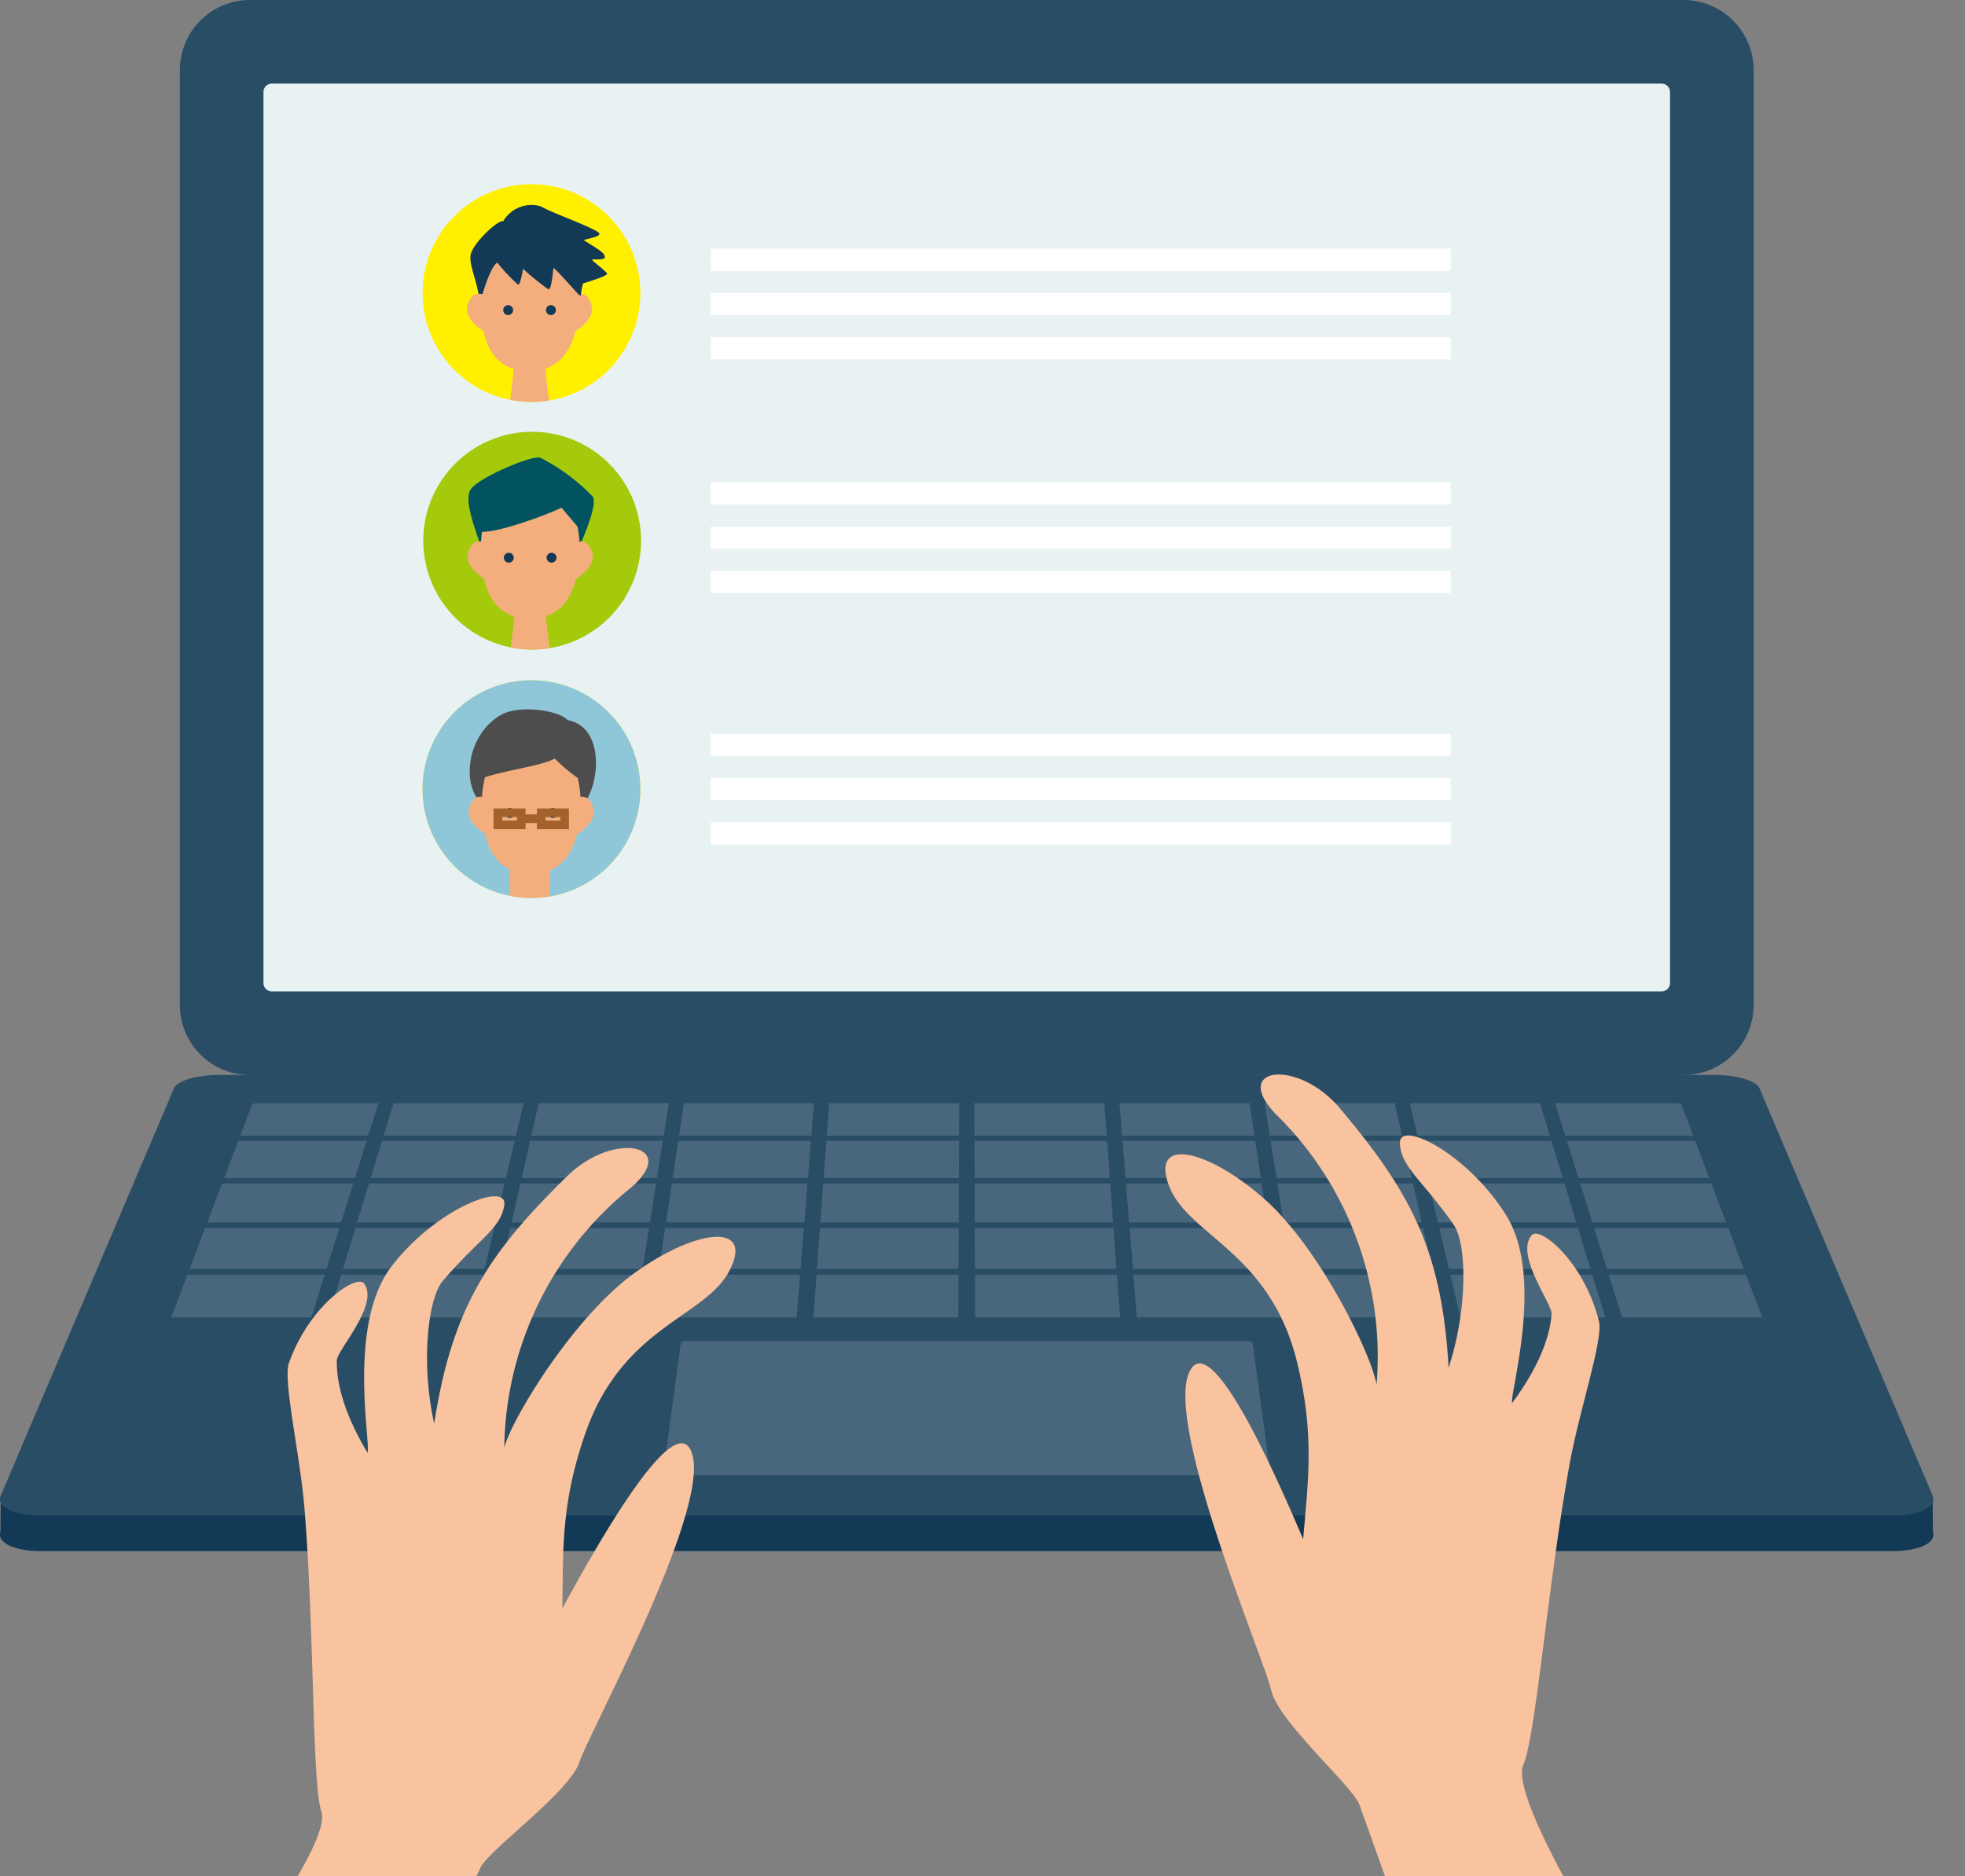 <svg xmlns="http://www.w3.org/2000/svg" xmlns:xlink="http://www.w3.org/1999/xlink" width="113.69" height="108.563" viewBox="0 0 113.69 108.563"><rect x="0" y="0" width="113.69" height="108.563" fill="#808080" stroke="none"/><defs><clipPath id="a"><rect width="113.69" height="108.563" transform="translate(45.875 17.475)" fill="#ffe1db"/></clipPath><clipPath id="b"><path d="M100.034,35.792a6.3,6.3,0,1,0,6.3-6.3,6.3,6.3,0,0,0-6.3,6.3" transform="translate(-100.034 -29.49)" fill="none"/></clipPath><clipPath id="c"><path d="M100.092,58.526a6.3,6.3,0,1,0,6.3-6.3,6.3,6.3,0,0,0-6.3,6.3" transform="translate(-100.092 -52.224)" fill="none"/></clipPath><clipPath id="d"><path d="M100.034,81.338a6.3,6.3,0,1,0,6.3-6.3,6.3,6.3,0,0,0-6.3,6.3" transform="translate(-100.034 -75.036)" fill="none"/></clipPath></defs><g transform="translate(-45.875 -17.475)" clip-path="url(#a)"><path d="M0,0H205.44V126.037H0Z" transform="translate(0 0)" fill="none"/><g transform="translate(45.875 17.475)"><path d="M61.3,149.925l-.016,2.255,3.94-.129Z" transform="translate(-61.258 -63.371)" fill="#123955"/><path d="M236.378,149.925l.016,2.255-3.94-.129Z" transform="translate(-124.56 -63.371)" fill="#123955"/><g transform="translate(0 0)"><path d="M170.749,140.043H63.6c-1.547,0-2.584-.512-2.318-1.138l10.034-23.6c.178-.418,1.334-.754,2.584-.754H160.45c1.25,0,2.406.337,2.584.754l10.033,23.6c.266.626-.771,1.138-2.318,1.138" transform="translate(-61.243 -50.291)" fill="#123955"/><path d="M170.749,136.773H63.6c-1.547,0-2.584-.512-2.318-1.138l10.034-23.6c.178-.418,1.334-.754,2.584-.754H160.45c1.25,0,2.406.337,2.584.754l10.033,23.6c.266.626-.771,1.138-2.318,1.138" transform="translate(-61.243 -49.082)" fill="#2a4d66"/><path d="M76.963,126.262l4.675-12.3c.02-.051.158-.093.309-.093h82.081c.152,0,.291.042.309.093l4.676,12.3c.024.063-.094.115-.263.115H77.226c-.17,0-.287-.052-.263-.115" transform="translate(-67.055 -50.036)" fill="#49677c"/><path d="M168.749,117.153H77.992l.124-.3h90.509Z" transform="translate(-67.437 -51.14)" fill="#2a4d66"/><path d="M169.166,121.063H76.389l.129-.316h92.519Z" transform="translate(-66.844 -52.581)" fill="#2a4d66"/><path d="M169.6,125.151H74.712l.135-.331h94.62Z" transform="translate(-66.224 -54.087)" fill="#2a4d66"/><path d="M170.059,129.429h-97.1l.142-.346h96.818Z" transform="translate(-65.575 -55.664)" fill="#2a4d66"/><path d="M170.538,133.911H71.12l.148-.363h99.122Z" transform="translate(-64.896 -57.315)" fill="#2a4d66"/><path d="M171.04,138.613H69.191l.156-.381H170.884Z" transform="translate(-64.182 -59.047)" fill="#2a4d66"/><path d="M171.567,143.549H67.167l.164-.4H171.4Z" transform="translate(-63.434 -60.866)" fill="#2a4d66"/><path d="M85.93,135.865H84.873l7.2-23h.871Z" transform="translate(-69.982 -49.665)" fill="#2a4d66"/><path d="M102,135.865h-1.056l5.425-23h.871Z" transform="translate(-75.926 -49.665)" fill="#2a4d66"/><path d="M118.074,135.865h-1.056l3.648-23h.871Z" transform="translate(-81.869 -49.665)" fill="#2a4d66"/><path d="M134.146,135.865H133.09l1.87-23h.87Z" transform="translate(-87.813 -49.665)" fill="#2a4d66"/><path d="M150.218,135.865h-1.056l.093-23h.871Z" transform="translate(-93.757 -49.665)" fill="#2a4d66"/><path d="M165.3,135.865h-1.056l-1.685-23h.872Z" transform="translate(-98.712 -49.665)" fill="#2a4d66"/><path d="M180.331,135.865h-1.056l-3.462-23h.87Z" transform="translate(-103.613 -49.665)" fill="#2a4d66"/><path d="M195.36,135.865H194.3l-5.239-23h.871Z" transform="translate(-108.513 -49.665)" fill="#2a4d66"/><path d="M210.389,135.865h-1.056l-7.016-23h.87Z" transform="translate(-113.414 -49.665)" fill="#2a4d66"/><path d="M122.139,143.352l1.014-7.516c.009-.065.155-.117.326-.117h32.436c.171,0,.316.052.325.117l1.014,7.516c.009.072-.13.132-.311.132H122.45c-.182,0-.321-.059-.311-.132" transform="translate(-83.763 -58.118)" fill="#49677c"/><path d="M164.753,74.783H81.812a4.057,4.057,0,0,1-4.058-4.058V16.637a4.057,4.057,0,0,1,4.058-4.058h82.941a4.058,4.058,0,0,1,4.058,4.058V70.725a4.058,4.058,0,0,1-4.058,4.058" transform="translate(-67.349 -12.579)" fill="#2a4d66"/><path d="M85.433,72.3V20.742a.485.485,0,0,1,.485-.485h80.409a.485.485,0,0,1,.485.485V72.3a.487.487,0,0,1-.485.485H85.918a.485.485,0,0,1-.485-.485" transform="translate(-70.189 -15.418)" fill="#e9f2f2"/></g><g transform="translate(9.002 62.176)"><path d="M94.318,159.647c.4-.989,5.143-4.352,5.736-6.132s7.515-14.438,6.526-17.8-6.724,7.517-7.516,8.9c.05-3.363-.095-6.042,1.335-10.137,2.175-6.23,6.972-6.675,8.356-9.443s-1.978-2.375-5.537.2-7.12,8.5-7.516,10.087a19.629,19.629,0,0,1,7.317-15.031c2.867-2.461-.957-3.334-3.659-.692-4.549,4.45-6.676,7.614-7.713,14.339-.792-3.56-.346-7.269.495-8.257,2.062-2.423,3.363-3.017,3.561-4.4s-3.956.2-6.527,3.56-1.187,10.186-1.385,10.78c-1.779-2.966-1.779-4.747-1.779-5.341s2.472-3.214,1.582-4.45c-.417-.579-3.164,1.236-4.351,4.6-.353,1,.638,5.285.89,8.307.595,7.151.433,15.983.989,17.651.791,2.374-9.593,15.131-9.593,15.131l10.878,4.944Z" transform="translate(-75.528 -113.735)" fill="#f8c39e"/><path d="M179.482,153.543c-.3-1.023-4.7-4.829-5.117-6.657s-6.085-15.1-4.777-18.348,5.967,8.131,6.621,9.585c.275-3.352.677-6-.35-10.218-1.563-6.412-6.295-7.317-7.405-10.206s2.2-2.172,5.493.731,6.265,9.153,6.506,10.766a19.629,19.629,0,0,0-5.832-15.668c-2.616-2.727,1.275-3.227,3.709-.336,4.1,4.868,5.909,8.223,6.293,15.017,1.131-3.467,1.046-7.2.3-8.266-1.818-2.611-3.055-3.328-3.118-4.724s3.918.578,6.153,4.174.2,10.253.337,10.863c2.058-2.78,2.23-4.552,2.287-5.144s-2.15-3.438-1.145-4.581c.471-.536,3.031,1.535,3.887,5,.254,1.028-1.146,5.2-1.688,8.182-1.283,7.059-1.975,15.867-2.69,17.474-1.016,2.286,8.087,15.987,8.087,15.987l-11.3,3.871Z" transform="translate(-109.812 -111.242)" fill="#f8c39e"/></g><g transform="translate(24.445 10.656)"><rect width="42.813" height="1.281" transform="translate(16.675 3.734)" fill="#fff"/><rect width="42.813" height="1.281" transform="translate(16.675 6.297)" fill="#fff"/><rect width="42.813" height="1.281" transform="translate(16.675 8.86)" fill="#fff"/><rect width="42.813" height="1.281" transform="translate(16.675 17.254)" fill="#fff"/><rect width="42.813" height="1.281" transform="translate(16.675 19.817)" fill="#fff"/><rect width="42.813" height="1.281" transform="translate(16.675 22.38)" fill="#fff"/><rect width="42.813" height="1.281" transform="translate(16.675 31.802)" fill="#fff"/><rect width="42.813" height="1.281" transform="translate(16.675 34.365)" fill="#fff"/><rect width="42.813" height="1.281" transform="translate(16.675 36.928)" fill="#fff"/><path d="M112.638,35.791a6.3,6.3,0,1,1-6.3-6.3,6.3,6.3,0,0,1,6.3,6.3" transform="translate(-100.034 -29.489)" fill="#fff000"/></g><g transform="translate(24.446 10.657)" clip-path="url(#b)"><path d="M106.272,39.933a5.847,5.847,0,0,1-1.306-2.754c-.037-1.208-.618-2.216-.528-2.882s1.6-2.082,1.888-1.973a1.9,1.9,0,0,1,2.17-.865c.559.325,2.029.853,2.822,1.232.75.359.889.43-.344.717.812.522,1.242.732,1.233,1-.008.21-.786.069-.732.159s.788.636.86.78-1.246.526-1.39.579a14.644,14.644,0,0,0-.4,2.38Z" transform="translate(-101.659 -30.179)" fill="#123955"/><path d="M111.039,37.626c0,2.291-.75,4.149-2.853,4.149-2.235,0-2.853-1.858-2.853-4.149s1.277-4.149,2.853-4.149,2.853,1.858,2.853,4.149" transform="translate(-101.993 -30.964)" fill="#f4ae7d"/><path d="M108.564,42.425c-.209.757-.527.29-2.05-.1s-2.588-1.323-2.379-2.08.711-1.074,1.828,0c1.526,1.466,2.81,1.426,2.6,2.183" transform="translate(-101.541 -33.211)" fill="#f4ae7d"/><path d="M108.528,42.425c.209.757.527.29,2.05-.1s2.588-1.323,2.379-2.08-.711-1.074-1.828,0c-1.526,1.466-2.81,1.426-2.6,2.183" transform="translate(-103.167 -33.211)" fill="#f4ae7d"/><path d="M108.016,40.885a.286.286,0,1,1-.286-.286.286.286,0,0,1,.286.286" transform="translate(-102.774 -33.598)" fill="#123955"/><path d="M111.94,40.885a.286.286,0,1,1-.286-.286.286.286,0,0,1,.286.286" transform="translate(-104.225 -33.598)" fill="#123955"/><path d="M105.313,37.062l.128.04s.459-1.6.861-1.836a10.153,10.153,0,0,0,1.2,1.276c.144.03.287-.92.287-.92a14.661,14.661,0,0,0,1.462,1.187c.2.059.275-1.129.3-1.218s1.346,1.421,1.461,1.519.144.149.144-.326-.418-4.276-2.927-3.924-3.1,2.85-2.916,4.2" transform="translate(-101.975 -30.728)" fill="#123955"/><path d="M110.335,47.951c-.146-.912-.275-2.161-.307-2.717-.027-.469-.423-.336-.774-.413l-.006-.069a.12.12,0,0,1-.18,0l-.006.069c-.35.078-.747-.056-.774.413-.032.556-.161,1.8-.307,2.717-.125.785.4.782,1.177.672.779.11,1.3.112,1.177-.672" transform="translate(-102.966 -35.134)" fill="#f4ae7d"/></g><g transform="translate(24.482 24.983)"><path d="M112.7,58.525a6.3,6.3,0,1,1-6.3-6.3,6.3,6.3,0,0,1,6.3,6.3" transform="translate(-100.092 -52.223)" fill="#a4ca0b"/></g><g transform="translate(24.482 24.984)" clip-path="url(#c)"><path d="M104.969,59.76c-.012-.042-.025-.085-.038-.128-.337-1.071-.93-2.539-.565-3.175.378-.662,3.563-2.038,4.05-1.853a11.3,11.3,0,0,1,3.032,2.25c.383.635-1.311,4.049-1.311,4.049Z" transform="translate(-101.63 -53.098)" fill="#00535f"/><path d="M111.1,60.36c0,2.291-.75,4.149-2.853,4.149-2.235,0-2.853-1.858-2.853-4.149s1.277-4.149,2.853-4.149,2.853,1.858,2.853,4.149" transform="translate(-102.051 -53.698)" fill="#f4ae7d"/><path d="M108.623,65.158c-.209.757-.527.29-2.05-.1s-2.588-1.323-2.379-2.08.711-1.074,1.828,0c1.526,1.466,2.81,1.426,2.6,2.183" transform="translate(-101.599 -55.944)" fill="#f4ae7d"/><path d="M108.587,65.158c.209.757.527.29,2.05-.1s2.588-1.323,2.379-2.08-.711-1.074-1.828,0c-1.526,1.466-2.81,1.426-2.6,2.183" transform="translate(-103.225 -55.944)" fill="#f4ae7d"/><path d="M108.074,63.619a.286.286,0,1,1-.286-.286.286.286,0,0,1,.286.286" transform="translate(-102.832 -56.332)" fill="#123955"/><path d="M112,63.619a.286.286,0,1,1-.286-.286.286.286,0,0,1,.286.286" transform="translate(-104.283 -56.332)" fill="#123955"/><path d="M110.393,70.685c-.146-.912-.275-2.161-.307-2.717-.027-.469-.423-.336-.774-.413l-.006-.069a.12.12,0,0,1-.18,0l-.006.069c-.35.078-.747-.056-.774.413-.032.556-.161,1.8-.307,2.717-.125.785.4.782,1.177.672.779.11,1.3.112,1.177-.672" transform="translate(-103.024 -57.868)" fill="#f4ae7d"/><path d="M104.882,59.27c.773.265,4.229-1.045,4.817-1.363.737.877,1.323,1.55,1.323,1.55l-1.059-2.713-2.095-1.025-3.437,1.606Z" transform="translate(-101.697 -53.516)" fill="#00535f"/></g><g transform="translate(24.445 39.36)"><path d="M112.638,81.338a6.3,6.3,0,1,1-6.3-6.3,6.3,6.3,0,0,1,6.3,6.3" transform="translate(-100.034 -75.036)" fill="#fff000"/><path d="M112.638,81.338a6.3,6.3,0,1,1-6.3-6.3,6.3,6.3,0,0,1,6.3,6.3" transform="translate(-100.034 -75.036)" fill="#8fc7d8"/></g><g transform="translate(24.446 39.36)" clip-path="url(#d)"><path d="M105.657,84.926a2.74,2.74,0,0,1-.3-1.628c-1.448-.588-1.414-3.988.829-5.27,1.036-.592,3.36-.267,3.849.311,1.983.34,1.951,3.3,1.036,4.707s.411,1.425-1.427,2.094-3.53,1.4-3.991-.214" transform="translate(-101.638 -76.026)" fill="#4d4d4d"/><path d="M111.195,83.8c0,2.291-.75,4.148-2.853,4.148-2.235,0-2.853-1.857-2.853-4.148s1.277-4.148,2.853-4.148,2.853,1.857,2.853,4.148" transform="translate(-102.051 -76.745)" fill="#f4ae7d"/><path d="M108.72,88.6c-.209.757-.527.29-2.05-.1s-2.587-1.323-2.378-2.08.711-1.073,1.828,0c1.526,1.466,2.809,1.425,2.6,2.182" transform="translate(-101.599 -78.99)" fill="#f4ae7d"/><path d="M108.685,88.6c.209.757.527.29,2.05-.1s2.586-1.323,2.377-2.08-.711-1.073-1.827,0c-1.526,1.466-2.809,1.425-2.6,2.182" transform="translate(-103.225 -78.99)" fill="#f4ae7d"/><rect width="2.306" height="3.728" transform="translate(5.071 9.509)" fill="#f4ae7d"/><path d="M108.172,87.062a.286.286,0,1,1-.286-.286.286.286,0,0,1,.286.286" transform="translate(-102.832 -79.378)" fill="#123955"/><path d="M112.1,87.062a.286.286,0,1,1-.286-.286.286.286,0,0,1,.286.286" transform="translate(-104.283 -79.378)" fill="#123955"/><path d="M105.189,82.435c1.273-.518,3.582-.755,4.4-1.214a9.623,9.623,0,0,0,1.836,1.451l.267-1.48s-1.865-1.688-1.954-1.688h-2.427l-1.7.77Z" transform="translate(-101.94 -76.688)" fill="#4d4d4d"/><path d="M-.25-.25H1.606v1.2H-.25Zm1.356.5H.25v.2h.856Z" transform="translate(4.358 7.671)" fill="#a3622c"/><path d="M-.25-.25H1.606v1.2H-.25Zm1.356.5H.25v.2h.856Z" transform="translate(6.866 7.671)" fill="#a3622c"/><path d="M1.182.25H0v-.5H1.182Z" transform="translate(5.676 8.011)" fill="#a3622c"/></g></g></g></svg>